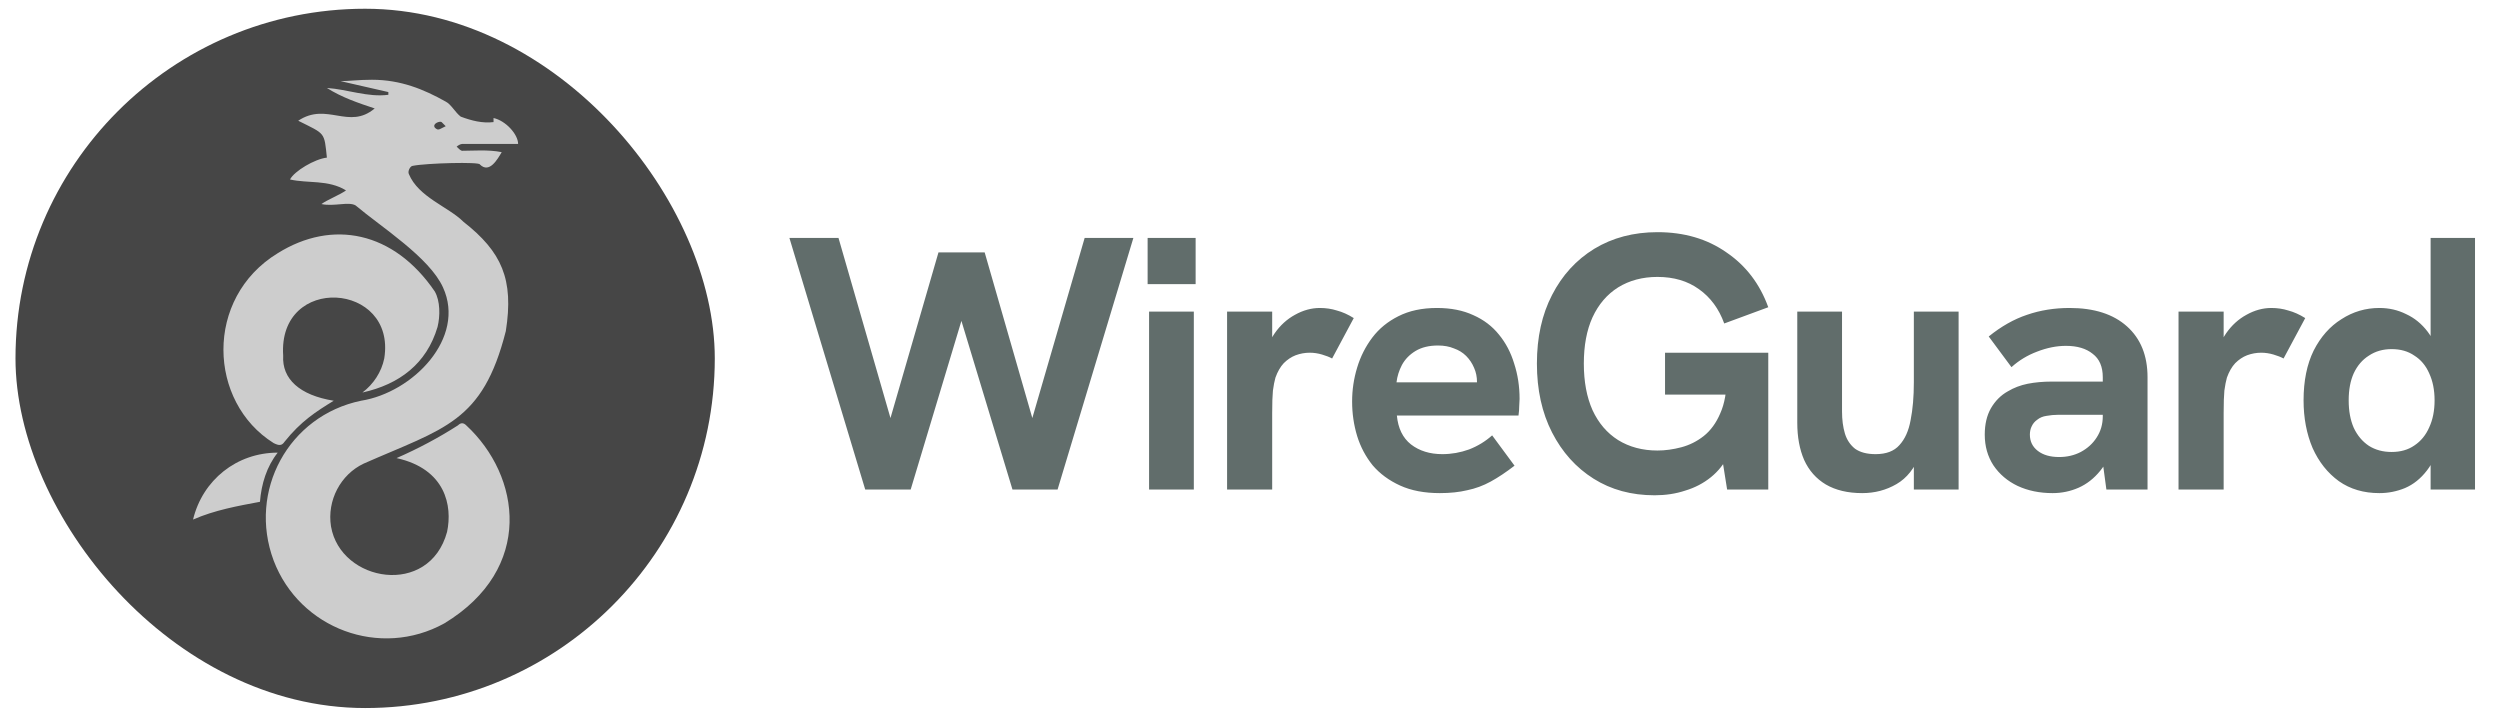 <svg xmlns="http://www.w3.org/2000/svg" width="143" height="41" viewBox="0 0 143 41" fill="none"><g clip-path="url(#clip0_19_1689)"><path d="M34.886 0.5H6.886C3.572 0.5 0.886 3.186 0.886 6.5V34.5C0.886 37.814 3.572 40.5 6.886 40.5H34.886C38.2 40.5 40.886 37.814 40.886 34.5V6.5C40.886 3.186 38.2 0.5 34.886 0.5Z" fill="#464646"></path><path d="M19.48 4.641L22.214 5.266V5.422C21.042 5.578 19.87 5.109 18.698 5.031C19.558 5.578 20.495 5.891 21.433 6.203C19.948 7.453 18.698 5.812 17.058 6.906C18.62 7.688 18.542 7.531 18.698 9.016C17.995 9.094 16.823 9.797 16.589 10.266C17.605 10.5 18.777 10.266 19.792 10.891C19.48 11.125 18.698 11.438 18.386 11.672C19.089 11.828 19.948 11.516 20.339 11.75C21.823 13 24.558 14.719 25.339 16.438C26.667 19.328 23.62 22.453 20.652 22.922C16.511 23.781 14.167 28.078 15.652 32.062C17.136 35.969 21.745 37.688 25.417 35.656C30.573 32.531 29.792 27.219 26.667 24.328C26.511 24.172 26.355 24.172 26.198 24.328C25.105 25.031 23.933 25.656 22.683 26.203C25.495 26.828 25.886 28.938 25.573 30.422C24.558 34.172 19.48 33.312 18.933 30.109C18.698 28.625 19.48 27.141 20.808 26.516C25.417 24.484 27.605 24.172 28.933 18.938C29.402 15.969 28.698 14.406 26.511 12.688C25.652 11.828 23.933 11.281 23.386 9.953C23.308 9.797 23.464 9.484 23.62 9.484C24.402 9.328 27.448 9.25 27.448 9.406C27.995 9.953 28.464 9.094 28.698 8.703C27.917 8.547 27.058 8.625 26.433 8.625C26.355 8.625 26.198 8.469 26.12 8.391C26.198 8.312 26.355 8.234 26.433 8.234H29.636C29.636 7.688 28.933 6.906 28.23 6.75V6.984C27.605 7.062 26.98 6.906 26.355 6.672C26.042 6.438 25.808 5.969 25.495 5.812C24.245 5.109 22.917 4.562 21.277 4.562C20.495 4.562 19.948 4.641 19.48 4.641ZM25.261 6.984L25.495 7.219L25.183 7.375C25.027 7.453 24.948 7.375 24.87 7.297C24.714 7.062 25.183 6.906 25.261 6.984ZM15.886 14.484C11.667 17.062 11.902 23 15.652 25.344C15.964 25.5 16.12 25.5 16.277 25.266C17.214 24.094 18.073 23.547 19.089 22.922C17.136 22.609 16.12 21.672 16.198 20.344C15.886 15.656 22.683 16.125 21.98 20.5C21.823 21.281 21.355 21.984 20.73 22.453C22.839 21.984 24.402 20.812 25.027 18.703C25.183 18.078 25.183 17.219 24.87 16.672C22.527 13.234 19.011 12.531 15.886 14.484ZM11.042 29.719C12.292 29.172 13.62 28.938 14.87 28.703C14.948 27.688 15.261 26.672 15.886 25.891C13.542 25.891 11.589 27.453 11.042 29.719Z" fill="#CDCDCD"></path></g><path d="M49.49 28L45.154 13.61H47.962L50.935 23.912L53.681 14.436H56.323L59.049 23.912L62.042 13.61H64.829L60.494 28H57.913L54.775 17.636H55.209L52.091 28H49.49ZM65.727 28V17.822H68.287V28H65.727ZM65.644 16.253V13.61H68.39V16.253H65.644ZM70.189 28V17.822H72.769V20.588L72.377 20.63C72.419 20.038 72.597 19.515 72.914 19.061C73.231 18.607 73.616 18.256 74.07 18.008C74.538 17.746 75.013 17.616 75.495 17.616C75.839 17.616 76.162 17.664 76.465 17.76C76.782 17.843 77.105 17.987 77.435 18.194L76.197 20.506C76.045 20.423 75.853 20.348 75.619 20.279C75.385 20.21 75.151 20.175 74.917 20.175C74.641 20.175 74.373 20.224 74.112 20.32C73.864 20.416 73.637 20.568 73.43 20.774C73.237 20.981 73.079 21.256 72.955 21.6C72.9 21.793 72.852 22.04 72.811 22.343C72.783 22.632 72.769 23.059 72.769 23.623V28H70.189ZM82.357 28.206C81.477 28.206 80.72 28.062 80.087 27.773C79.453 27.484 78.93 27.099 78.517 26.617C78.118 26.121 77.822 25.564 77.63 24.945C77.437 24.311 77.341 23.651 77.341 22.963C77.341 22.302 77.437 21.655 77.63 21.022C77.822 20.389 78.111 19.818 78.497 19.308C78.882 18.799 79.378 18.393 79.983 18.09C80.603 17.774 81.339 17.616 82.192 17.616C82.991 17.616 83.686 17.753 84.277 18.028C84.869 18.29 85.358 18.662 85.743 19.143C86.129 19.611 86.418 20.162 86.61 20.795C86.817 21.428 86.92 22.102 86.92 22.818C86.92 22.914 86.913 23.052 86.899 23.231C86.899 23.396 86.886 23.575 86.858 23.768H79.901C79.969 24.497 80.238 25.048 80.706 25.419C81.188 25.791 81.786 25.977 82.502 25.977C83.025 25.977 83.534 25.887 84.03 25.708C84.525 25.516 84.966 25.247 85.351 24.903L86.631 26.637C86.149 27.009 85.695 27.312 85.268 27.546C84.842 27.78 84.394 27.945 83.927 28.041C83.472 28.151 82.949 28.206 82.357 28.206ZM84.381 22.488C84.408 22.378 84.429 22.267 84.443 22.157C84.47 22.047 84.484 21.944 84.484 21.848C84.484 21.559 84.429 21.29 84.319 21.043C84.209 20.781 84.057 20.554 83.865 20.361C83.672 20.169 83.438 20.024 83.163 19.928C82.901 19.818 82.598 19.763 82.254 19.763C81.745 19.763 81.318 19.866 80.974 20.072C80.63 20.279 80.369 20.547 80.19 20.877C80.025 21.194 79.921 21.524 79.88 21.868H85.248L84.381 22.488ZM94.642 28.33C93.32 28.33 92.157 28.014 91.153 27.381C90.148 26.747 89.356 25.867 88.778 24.738C88.2 23.61 87.911 22.295 87.911 20.795C87.911 19.295 88.2 17.987 88.778 16.872C89.356 15.744 90.162 14.863 91.194 14.23C92.24 13.597 93.444 13.28 94.807 13.28C96.335 13.28 97.649 13.665 98.75 14.436C99.865 15.193 100.663 16.239 101.145 17.574L98.626 18.503C98.323 17.664 97.842 17.01 97.181 16.542C96.534 16.074 95.743 15.84 94.807 15.84C93.954 15.84 93.203 16.04 92.556 16.439C91.923 16.838 91.435 17.409 91.091 18.152C90.76 18.882 90.595 19.763 90.595 20.795C90.595 21.827 90.76 22.715 91.091 23.458C91.435 24.201 91.923 24.773 92.556 25.172C93.203 25.571 93.954 25.77 94.807 25.77C95.247 25.77 95.701 25.708 96.169 25.584C96.637 25.461 97.064 25.247 97.449 24.945C97.849 24.628 98.165 24.194 98.399 23.644C98.647 23.093 98.771 22.391 98.771 21.538V20.712L99.369 22.57H95.24V20.175H101.145V28H98.791L98.42 25.667L98.874 26.018C98.626 26.527 98.289 26.954 97.862 27.298C97.436 27.642 96.947 27.897 96.397 28.062C95.86 28.241 95.275 28.33 94.642 28.33ZM106.52 28.206C105.694 28.206 104.999 28.041 104.435 27.711C103.884 27.381 103.471 26.913 103.196 26.307C102.934 25.701 102.804 24.993 102.804 24.181V17.822H105.364V23.541C105.364 24.009 105.419 24.428 105.529 24.8C105.639 25.158 105.832 25.447 106.107 25.667C106.396 25.873 106.788 25.977 107.284 25.977C107.889 25.977 108.344 25.805 108.646 25.461C108.963 25.117 109.176 24.642 109.286 24.036C109.41 23.417 109.472 22.694 109.472 21.868V17.822H112.032V28H109.472V25.791L109.823 25.997C109.52 26.782 109.073 27.346 108.481 27.69C107.889 28.034 107.236 28.206 106.52 28.206ZM120.485 28L120.279 26.472V21.579C120.279 20.974 120.086 20.526 119.701 20.237C119.329 19.935 118.82 19.783 118.173 19.783C117.636 19.783 117.086 19.893 116.521 20.113C115.971 20.32 115.482 20.616 115.056 21.001L113.755 19.247C114.471 18.668 115.2 18.256 115.943 18.008C116.7 17.746 117.512 17.616 118.38 17.616C119.783 17.616 120.878 17.966 121.662 18.668C122.447 19.37 122.839 20.341 122.839 21.579V28H120.485ZM117.409 28.206C116.666 28.206 115.998 28.069 115.407 27.794C114.829 27.518 114.367 27.126 114.023 26.617C113.693 26.108 113.528 25.523 113.528 24.862C113.528 24.27 113.645 23.768 113.879 23.355C114.127 22.928 114.45 22.605 114.849 22.384C115.193 22.178 115.572 22.034 115.985 21.951C116.411 21.868 116.866 21.827 117.347 21.827H120.506V23.727H117.719C117.499 23.727 117.278 23.747 117.058 23.788C116.852 23.816 116.673 23.892 116.521 24.015C116.384 24.112 116.281 24.236 116.212 24.387C116.143 24.525 116.109 24.683 116.109 24.862C116.109 25.247 116.26 25.557 116.563 25.791C116.866 26.025 117.272 26.142 117.781 26.142C118.235 26.142 118.648 26.046 119.02 25.853C119.405 25.646 119.708 25.371 119.928 25.027C120.162 24.669 120.279 24.263 120.279 23.809L120.96 25.172C120.781 25.887 120.506 26.472 120.134 26.927C119.777 27.367 119.364 27.69 118.896 27.897C118.428 28.103 117.932 28.206 117.409 28.206ZM124.612 28V17.822H127.193V20.588L126.801 20.63C126.842 20.038 127.021 19.515 127.337 19.061C127.654 18.607 128.039 18.256 128.494 18.008C128.962 17.746 129.436 17.616 129.918 17.616C130.262 17.616 130.586 17.664 130.888 17.76C131.205 17.843 131.528 17.987 131.859 18.194L130.62 20.506C130.469 20.423 130.276 20.348 130.042 20.279C129.808 20.21 129.574 20.175 129.34 20.175C129.065 20.175 128.796 20.224 128.535 20.32C128.287 20.416 128.06 20.568 127.854 20.774C127.661 20.981 127.503 21.256 127.379 21.6C127.324 21.793 127.276 22.04 127.234 22.343C127.207 22.632 127.193 23.059 127.193 23.623V28H124.612ZM136.1 28.206C135.205 28.206 134.434 27.979 133.787 27.525C133.14 27.057 132.638 26.424 132.28 25.626C131.936 24.814 131.764 23.905 131.764 22.901C131.764 21.786 131.957 20.836 132.342 20.052C132.741 19.267 133.271 18.668 133.932 18.256C134.592 17.829 135.315 17.616 136.1 17.616C136.65 17.616 137.159 17.733 137.627 17.966C138.109 18.187 138.522 18.524 138.866 18.978C139.21 19.432 139.437 20.01 139.547 20.712L139.031 20.568V13.61H141.571V28H139.031V25.275L139.63 24.986C139.465 25.784 139.196 26.424 138.825 26.906C138.467 27.374 138.047 27.711 137.565 27.917C137.097 28.11 136.609 28.206 136.1 28.206ZM136.801 25.853C137.311 25.853 137.744 25.729 138.102 25.481C138.474 25.233 138.756 24.89 138.949 24.449C139.155 24.009 139.258 23.492 139.258 22.901C139.258 22.309 139.155 21.793 138.949 21.352C138.756 20.912 138.474 20.575 138.102 20.341C137.744 20.093 137.311 19.969 136.801 19.969C136.306 19.969 135.872 20.093 135.501 20.341C135.129 20.575 134.84 20.912 134.634 21.352C134.441 21.779 134.345 22.295 134.345 22.901C134.345 23.506 134.441 24.029 134.634 24.47C134.84 24.91 135.129 25.254 135.501 25.502C135.872 25.736 136.306 25.853 136.801 25.853Z" fill="#616D6B"></path><defs><clipPath id="clip0_19_1689"><rect x="0.886" y="0.5" width="40" height="40" rx="20" fill="white"></rect></clipPath></defs></svg>